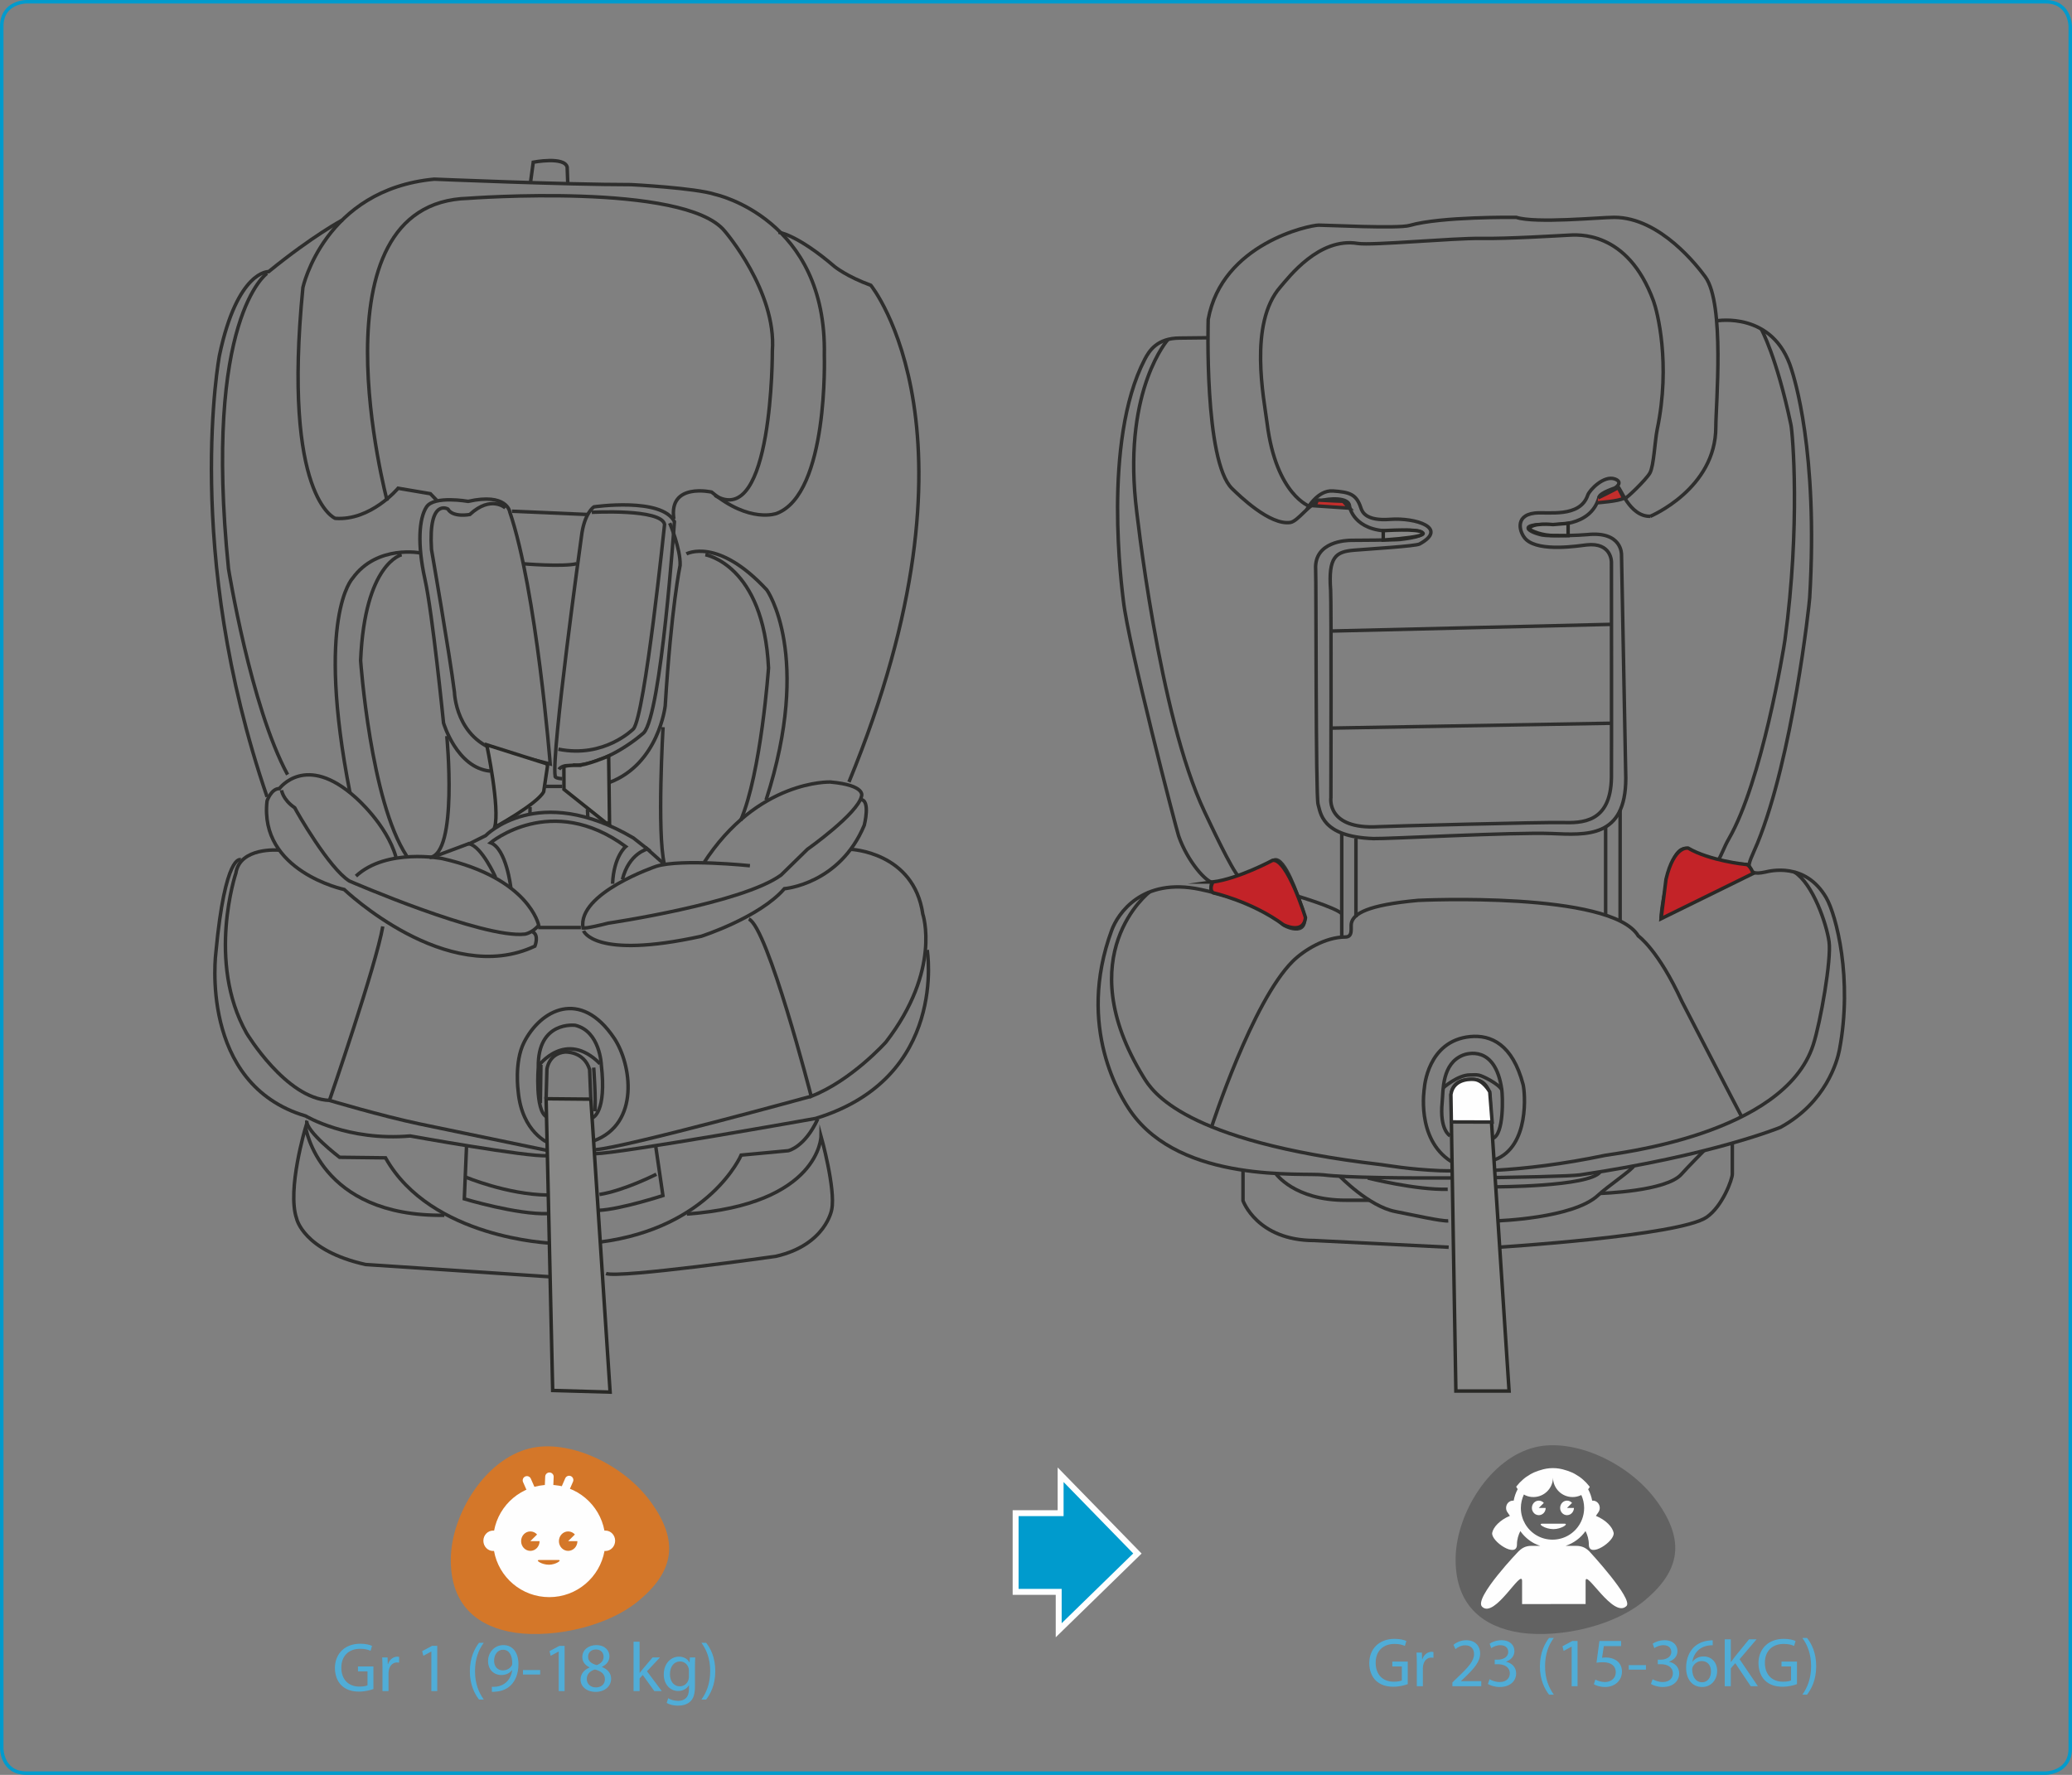 <?xml version="1.0" encoding="UTF-8"?>
<!DOCTYPE svg PUBLIC "-//W3C//DTD SVG 1.1//EN" "http://www.w3.org/Graphics/SVG/1.1/DTD/svg11.dtd">
<!-- Creator: CorelDRAW 2017 -->
<svg xmlns="http://www.w3.org/2000/svg" xml:space="preserve" width="105mm" height="89.958mm" version="1.1" style="shape-rendering:geometricPrecision; text-rendering:geometricPrecision; image-rendering:optimizeQuality; fill-rule:evenodd; clip-rule:evenodd"
viewBox="0 0 10810.77 9262.06"
 xmlns:xlink="http://www.w3.org/1999/xlink">
 <rect x="0" y="0" width="10810.77" height="9262.06" fill="#808080" stroke="none"/>
 <defs>
  <style type="text/css">
   <![CDATA[
    .str2 {stroke:#FEFEFE;stroke-width:30.95;stroke-miterlimit:4}
    .str3 {stroke:#2E2E2D;stroke-width:18.16;stroke-miterlimit:22.926}
    .str4 {stroke:#292926;stroke-width:18.16;stroke-miterlimit:22.926}
    .str0 {stroke:#009BCD;stroke-width:18.16;stroke-miterlimit:4}
    .str1 {stroke:#FEFEFE;stroke-width:44.27;stroke-linecap:round;stroke-linejoin:round;stroke-miterlimit:10}
    .fil0 {fill:none;fill-rule:nonzero}
    .fil2 {fill:#FEFEFE;fill-rule:nonzero}
    .fil6 {fill:#888887;fill-rule:nonzero}
    .fil1 {fill:#626262;fill-rule:nonzero}
    .fil3 {fill:#D47729;fill-rule:nonzero}
    .fil7 {fill:#C42E2C;fill-rule:nonzero}
    .fil8 {fill:#C32328;fill-rule:nonzero}
    .fil5 {fill:#50ADD7;fill-rule:nonzero}
    .fil4 {fill:#009BCD;fill-rule:nonzero}
   ]]>
  </style>
 </defs>
 <g id="图层_x0020_1">
  <path class="fil0 str0" d="M137.77 9.08c0,0 -128.69,0 -128.69,128.69l0 8986.52c0,0 0,128.69 128.69,128.69l10535.24 0c0,0 128.68,0 128.68,-128.69l0 -8986.52c0,0 0,-128.69 -128.68,-128.69l-10535.24 0z"/>
  <path class="fil1" d="M8009.52 7552.3c-236.6,57.68 -409.75,345.96 -414.65,574.21 -4.83,228.21 117.75,348.36 304.27,387.66 186.51,39.23 500.56,-9.84 684.67,-164.43 184.01,-154.59 208.48,-311.65 61.27,-515.23 -147.21,-203.69 -434.29,-331.32 -635.56,-282.22z"/>
  <path class="fil2" d="M8291.51 8094.65c-17.44,-17.11 -37.45,-27.53 -66.9,-27.76l-56.05 0c42.36,-14.16 78.75,-41.26 103.96,-77.11 9.7,19.18 17.36,42.93 17.36,70.32 0,74.56 137.99,-17.87 129.27,-61.86 -5.81,-29.17 -39.88,-66.21 -92.44,-87.9l11.7 -16.9c5.13,-6.61 8.43,-15.32 8.43,-24.47 0,-21.22 -16.09,-38.11 -36.04,-38.11l-3.52 0.29c-3.85,-21.21 -11.01,-41.15 -21.03,-59.6 3.35,-3.81 8.46,-12.24 8.46,-12.24l-2.76 -3.85c-9.51,-12.2 -20.52,-23.75 -32.22,-33.96 -11.77,-10.53 -24.84,-19.47 -38.57,-27.32 -13.37,-7.96 -27.9,-14.35 -42.72,-19.18 -3.35,-1.05 -6.61,-2.03 -9.96,-3.05 -20.99,-6.94 -42.89,-10.79 -66.17,-10.79 -22.99,0 -45.26,3.85 -65.71,10.79 -3.52,0.72 -6.87,1.78 -10.2,3.05 -15.04,4.83 -29.35,11.22 -42.9,19.18 -13.77,7.85 -26.63,16.78 -38.32,27.32 -11.77,10.2 -22.76,21.76 -32.22,33.96l-2.24 3.13c2.24,4.31 5.08,8.64 7.85,12.49 -10,18.38 -17.07,38.87 -20.92,60.08l-3.53 -0.29c-19.93,0 -36.07,16.89 -36.07,38.11 0,9.15 3.06,17.86 8.46,24.47l11.41 16.9c-26.22,10.71 -47.72,25.53 -63.57,41.15 -15.79,15.58 -25.61,32.17 -28.65,46.74 -8.94,43.98 129.05,136.42 129.05,61.86 0,-27.39 7.96,-51.14 17.66,-70.32 18.88,26.84 43.7,48.81 72.57,64.14 9.96,5.23 20.45,9.37 31.24,12.96l-46.41 0c-29.79,0.23 -48.45,11.01 -65.61,27.76 6.11,-7.38 -236.37,244.88 -191.56,289.74 65.48,65.52 208.85,-203.91 208.85,-133.89l0 120.12 331.44 -0.07 0 -120.7c0,-62.98 145.29,199.08 213.38,130.97 36.68,-36.68 -194.79,-286.18 -194.79,-286.18zm-334.05 -142.67c-6.68,-11.48 -11.98,-23.76 -15.62,-36.8 -4.4,-14.57 -6.68,-29.89 -6.68,-45.69 0,-25.13 5.92,-49.11 15.84,-70.61 4.9,2.87 7.95,4.43 7.95,4.43 12.76,5.89 26.81,8.94 41.41,8.94 55.97,0 101.45,-44.72 102.47,-100.47 0.98,55.75 46.24,100.47 102.21,100.47 14.57,0 28.37,-3.05 40.86,-8.46 0,0 1.56,-0.76 4.61,-2.25 9.51,20.63 14.82,43.7 14.82,67.96 0,21.21 -4.1,41.34 -11.18,59.79l-0.29 0.22c-2.54,6.9 -5.6,13.55 -9.24,19.72l0 0.23c-28.08,50.84 -82.01,85.07 -144.37,85.07 -61.07,0 -114.2,-32.95 -142.78,-82.52z"/>
  <path class="fil2" d="M8064.71 7869.7l0 -0.73 -35.95 0 26.3 -26.07c-6.65,-7.45 -15.8,-11.99 -26.3,-11.99 -20.02,0 -36.04,17.07 -36.04,38.06l0 0.73c0.19,8.94 3.3,17.11 8.65,23.54 2.83,3.85 6.38,6.9 10.49,9.15 5.13,2.87 11.01,4.4 16.9,4.4 19.64,0 35.74,-16.6 35.95,-37.09z"/>
  <path class="fil2" d="M8175.88 7906.79c6.39,0 12.27,-1.78 17.4,-4.61 3.81,-2.32 7.44,-5.37 10.2,-8.94 5.09,-6.38 8.42,-14.6 8.72,-23.54l0 -0.72 -36.32 0 26.4 -26.12c-6.68,-7.37 -15.91,-11.98 -26.4,-11.98 -19.65,0 -35.75,17.11 -35.75,38.11l0 0.72c0.26,20.49 16.31,37.09 35.75,37.09z"/>
  <path class="fil2" d="M8162.33 7951.21l-115 0c-27.53,0 14.13,28.37 57.75,28.37 41.91,0 82.09,-28.37 57.25,-28.37z"/>
  <path class="fil3" d="M2764.5 7558.12c-235.18,57.39 -407.35,344.01 -412.25,570.8 -4.8,226.8 117.14,346.41 302.44,385.34 185.43,39.01 497.57,-9.77 680.6,-163.38 182.88,-153.71 207.29,-309.86 60.95,-512.24 -146.38,-202.49 -431.76,-329.33 -631.75,-280.51z"/>
  <path class="fil2" d="M3158.79 7987.17c-1.78,0 -3.56,0.14 -5.13,0.29 -25.25,-135.92 -144.34,-239 -287.74,-239 -143.58,0 -262.75,103.08 -287.92,239 -1.64,-0.14 -3.35,-0.29 -5.13,-0.29 -28,0 -50.85,23.75 -50.85,53.21 0,29.35 22.85,53.28 50.85,53.28 1.56,0 3.2,-0.14 4.68,-0.29 24.2,137.12 144.16,241.14 288.36,241.14 143.8,0 263.77,-104.02 288.18,-241.14 1.41,0.14 3.05,0.29 4.68,0.29 28,0 50.78,-23.93 50.78,-53.28 0,-29.46 -22.77,-53.21 -50.78,-53.21z"/>
  <path class="fil3" d="M2815.36 8042.3c0,28.15 -21.57,50.78 -48.24,50.78 -26.7,0 -48.16,-22.63 -48.16,-50.78 0,-28 21.47,-50.68 48.16,-50.68 13.77,0 26.3,6.03 35.06,15.99l-35.06 34.69 48.24 0z"/>
  <path class="fil3" d="M3012.72 8042.3c0,28.15 -21.65,50.78 -48.38,50.78 -26.59,0 -48.16,-22.63 -48.16,-50.78 0,-28 21.57,-50.68 48.16,-50.68 13.91,0 26.33,6.03 35.19,15.99l-35.19 34.69 48.38 0z"/>
  <path class="fil3" d="M2864.03 8165.38c-37.88,0 -74.13,-24.77 -50.16,-24.77l99.75 0c21.28,0 -13.48,24.77 -49.59,24.77z"/>
  <path class="fil0 str1" d="M2767.12 7765.48l-17.8 -40.35m115.54 25.17l1.85 -44.14m85.14 57.53l17.59 -40.49"/>
  <polygon class="fil4" points="5533.83,7695.82 5533.83,7896.24 5299.07,7896.24 5299.07,8307.04 5523.83,8307.04 5523.83,8507.31 5934.56,8106.73 "/>
  <polygon class="fil0 str2" points="5533.83,7695.82 5533.83,7896.24 5299.07,7896.24 5299.07,8307.04 5523.83,8307.04 5523.83,8507.31 5934.56,8106.73 "/>
  <path class="fil5" d="M1948.35 8696.29l-80.62 0 0 25.43 49.73 0 0 73c-7.31,3.6 -21.42,6.59 -42.11,6.59 -57.04,0 -94.41,-36.76 -94.41,-98.84 0,-61.36 38.82,-98.43 98.43,-98.43 24.61,0 40.98,4.74 54.05,10.5l7.62 -25.74c-10.5,-5.05 -32.64,-11.22 -60.95,-11.22 -82.16,0 -132.2,53.33 -132.61,126.33 0,38.2 13.08,70.84 34.18,91.22 23.89,22.86 54.47,32.33 91.53,32.33 33.05,0 60.95,-8.34 75.16,-13.49l0 -117.68zm47.26 128.6l31.51 0 0 -93.69c0,-5.46 0.82,-10.5 1.54,-14.93 4.32,-23.99 20.28,-40.98 42.83,-40.98 4.32,0 7.62,0.31 10.91,1.03l0 -30.17c-2.99,-0.72 -5.46,-1.03 -9.16,-1.03 -21.42,0 -40.67,14.83 -48.6,38.51l-1.44 0 -1.13 -34.49 -28 0c1.13,16.27 1.54,34.08 1.54,54.77l0 120.98zm255.03 0l30.78 0 0 -236.09 -27.18 0 -51.58 27.59 6.18 24.3 41.08 -22.14 0.72 0 0 206.33zm248.44 -252.04c-22.86,30.48 -47.26,77.01 -47.57,148.57 0,70.73 24.71,117.27 47.57,147.44l25.02 0c-25.74,-36.34 -45.71,-82.78 -45.71,-147.44 0,-65.79 19.25,-113.05 45.71,-148.57l-25.02 0zm67.23 255.65c7.62,0.41 17.81,0 29.34,-1.75 25.43,-2.99 50.55,-13.8 68.67,-31.61 23.27,-22.55 40.67,-58.89 40.67,-110.78 0,-60.33 -29.76,-99.56 -78.04,-99.56 -48.29,0 -80.62,39.23 -80.62,83.91 0,40.36 27.18,72.28 69.7,72.28 23.58,0 42.52,-9.47 55.6,-25.43l1.03 0c-4.32,28 -15.55,48.7 -31.2,62.81 -13.49,12.77 -30.89,20.39 -49.42,22.96 -10.91,1.03 -18.84,1.75 -25.74,1.03l0 26.15zm58.07 -219.41c33.46,0 48.29,30.89 48.29,71.25 0,5.05 -1.03,8.75 -2.88,11.63 -8.34,14.11 -25.02,24.71 -46.43,24.71 -27.7,0 -45.41,-20.69 -45.41,-50.14 0,-33.46 19.25,-57.45 46.43,-57.45zm104.3 105.74l0 23.58 89.68 0 0 -23.58 -89.68 0zm186.36 110.06l30.78 0 0 -236.09 -27.18 0 -51.58 27.59 6.18 24.3 41.08 -22.14 0.72 0 0 206.33zm193.25 4.02c44.99,0 80.21,-27.59 80.21,-68.67 0,-28.73 -18.12,-49.42 -47.57,-61.05l0 -1.03c29.03,-13.8 38.92,-35.21 38.92,-55.19 0,-29.45 -22.96,-58.17 -68.67,-58.17 -41.39,0 -73,25.43 -73,62.81 0,20.39 11.22,40.77 37.37,53.02l0.41 1.13c-29.14,12.36 -46.85,33.46 -46.85,63.22 0,34.49 29.76,63.94 79.18,63.94zm0.72 -23.27c-30.17,0 -48.39,-21.11 -47.26,-44.99 0,-22.55 14.93,-40.77 42.52,-48.7 31.92,9.06 51.89,22.86 51.89,51.58 0,24.3 -18.53,42.11 -47.16,42.11zm0.31 -197.99c28.73,0 39.95,19.67 39.95,38.51 0,21.42 -15.55,36.04 -35.93,42.93 -27.28,-7.31 -44.99,-19.97 -44.99,-43.65 0,-20.28 14.52,-37.79 40.98,-37.79zm227.75 -40.67l-31.51 0 0 257.91 31.51 0 0 -66.1 16.37 -18.12 60.64 84.22 38.92 0 -77.43 -103.47 67.95 -72.28 -38.51 0 -51.58 60.64c-5.05,6.18 -11.22,13.8 -15.55,19.97l-0.82 0 0 -162.78zm262.34 82.16l-1.44 26.46 -0.72 0c-7.62,-14.52 -24.4,-30.48 -54.88,-30.48 -40.26,0 -79.18,33.77 -79.18,93.28 0,48.7 31.2,85.77 74.85,85.77 27.18,0 46.13,-13.08 55.91,-29.45l0.72 0 0 19.67c0,44.27 -23.99,61.36 -56.63,61.36 -21.83,0 -39.95,-6.59 -51.58,-13.8l-8.03 24.3c14.21,9.47 37.48,14.52 58.48,14.52 22.14,0 46.85,-5.05 63.94,-21 17.09,-15.24 25.12,-39.95 25.12,-80.31l0 -102.03c0,-21.42 0.72,-35.62 1.44,-48.29l-28 0zm-5.05 100.9c0,5.46 -0.72,11.63 -2.57,17.09 -6.9,20.39 -24.71,32.74 -44.27,32.74 -34.59,0 -51.99,-28.73 -51.99,-63.22 0,-40.67 21.83,-66.51 52.3,-66.51 23.27,0 38.92,15.24 44.68,33.77 1.44,4.43 1.85,9.06 1.85,14.52l0 31.61zm89.99 118.82c23.27,-30.89 47.67,-77.01 47.67,-148.16 0,-71.56 -24.4,-118.09 -47.67,-147.85l-24.61 0c26.15,35.93 45.71,82.47 45.71,147.44 0,65.38 -19.97,112.64 -45.71,148.57l24.61 0z"/>
  <path class="fil5" d="M7345.04 8670.85l-80.62 0 0 25.43 49.73 0 0 73c-7.31,3.6 -21.42,6.59 -42.11,6.59 -57.04,0 -94.41,-36.76 -94.41,-98.84 0,-61.36 38.82,-98.43 98.43,-98.43 24.61,0 40.98,4.74 54.05,10.5l7.62 -25.74c-10.5,-5.05 -32.64,-11.22 -60.95,-11.22 -82.16,0 -132.2,53.33 -132.61,126.33 0,38.2 13.08,70.84 34.18,91.22 23.89,22.86 54.47,32.33 91.53,32.33 33.05,0 60.95,-8.34 75.16,-13.49l0 -117.68zm47.26 128.6l31.51 0 0 -93.69c0,-5.46 0.82,-10.5 1.54,-14.93 4.32,-23.99 20.28,-40.98 42.83,-40.98 4.32,0 7.62,0.31 10.91,1.03l0 -30.17c-2.99,-0.72 -5.46,-1.03 -9.16,-1.03 -21.42,0 -40.67,14.83 -48.6,38.51l-1.44 0 -1.13 -34.49 -28 0c1.13,16.27 1.54,34.08 1.54,54.77l0 120.98zm336.37 0l0 -26.56 -106.05 0 0 -0.72 18.84 -17.4c49.73,-47.98 81.34,-83.19 81.34,-126.74 0,-33.77 -21.42,-68.67 -72.28,-68.67 -27.18,0 -50.45,10.19 -66.82,23.99l10.19 22.55c10.91,-9.16 28.73,-19.97 50.14,-19.97 35.21,0 46.85,22.14 46.85,46.13 -0.41,35.52 -27.59,66.1 -87.93,123.45l-25.02 24.3 0 19.67 150.73 0zm34.49 -11.94c11.63,7.62 34.9,15.96 61.36,15.96 56.73,0 86.07,-33.05 86.07,-70.84 0,-33.05 -23.58,-54.88 -52.61,-60.64l0 -0.72c29.03,-10.6 43.55,-31.3 43.55,-55.6 0,-28.73 -21,-56.32 -67.54,-56.32 -25.43,0 -49.42,9.06 -61.78,18.22l8.44 23.17c10.09,-7.21 28.31,-15.55 47.16,-15.55 29.45,0 41.39,16.68 41.39,35.52 0,28 -29.34,39.95 -52.61,39.95l-17.81 0 0 23.99 17.81 0c30.89,0 60.64,14.21 60.95,47.26 0.41,19.56 -12.36,45.71 -53.33,45.71 -22.14,0 -43.24,-9.06 -52.3,-14.83l-8.75 24.71zm318.97 -240.1c-22.86,30.48 -47.26,77.01 -47.57,148.57 0,70.73 24.71,117.27 47.57,147.44l25.02 0c-25.74,-36.34 -45.71,-82.78 -45.71,-147.44 0,-65.79 19.25,-113.05 45.71,-148.57l-25.02 0zm118.09 252.04l30.78 0 0 -236.09 -27.18 0 -51.58 27.59 6.18 24.3 41.08 -22.14 0.72 0 0 206.33zm257.91 -236.09l-113.05 0 -15.24 113.36c8.75,-1.13 19.25,-2.57 32.74,-2.57 47.16,0 67.54,21.83 67.85,52.3 0,31.61 -25.74,51.17 -55.91,51.17 -21.42,0 -40.67,-7.21 -50.45,-13.08l-8.03 24.4c11.33,7.21 33.05,14.52 58.89,14.52 51.17,0 87.82,-34.49 87.82,-80.62 0,-29.86 -15.24,-50.14 -33.77,-60.75 -14.52,-8.65 -32.64,-12.66 -50.86,-12.66 -8.65,0 -13.8,0.72 -19.25,1.44l9.16 -60.64 90.09 0 0 -26.87zm39.95 126.02l0 23.58 89.68 0 0 -23.58 -89.68 0zm115.83 98.12c11.63,7.62 34.9,15.96 61.36,15.96 56.73,0 86.07,-33.05 86.07,-70.84 0,-33.05 -23.58,-54.88 -52.61,-60.64l0 -0.72c29.03,-10.6 43.55,-31.3 43.55,-55.6 0,-28.73 -21,-56.32 -67.54,-56.32 -25.43,0 -49.42,9.06 -61.78,18.22l8.44 23.17c10.09,-7.21 28.31,-15.55 47.16,-15.55 29.45,0 41.39,16.68 41.39,35.52 0,28 -29.34,39.95 -52.61,39.95l-17.81 0 0 23.99 17.81 0c30.89,0 60.64,14.21 60.95,47.26 0.41,19.56 -12.36,45.71 -53.33,45.71 -22.14,0 -43.24,-9.06 -52.3,-14.83l-8.75 24.71zm322.26 -227.75c-5.87,0 -13.8,0.31 -23.27,1.75 -29.76,3.71 -55.91,15.65 -75.57,34.9 -23.27,23.27 -39.95,59.92 -39.95,106.46 0,61.36 33.05,100.59 83.5,100.59 49.11,0 78.46,-39.95 78.46,-83.19 0,-46.13 -29.34,-76.29 -71.14,-76.29 -26.15,0 -45.82,12.36 -57.04,27.28l-1.13 0c5.46,-38.92 32.02,-75.57 82.16,-83.91 9.06,-1.44 17.4,-1.85 23.99,-1.44l0 -26.15zm-55.29 218.99c-33.36,0 -51.17,-28.73 -51.89,-67.54 0,-5.87 1.44,-10.6 3.6,-14.21 8.75,-17.09 26.56,-29.03 45.82,-29.03 29.34,0 48.6,20.28 48.6,54.16 0,33.77 -18.53,56.63 -46.13,56.63zm118.09 20.69l31.61 0 0 -93.38 23.27 -26.87 80.62 120.26 37.37 0 -95.44 -140.95 88.55 -103.89 -39.23 0 -74.75 91.94c-6.18,7.93 -12.77,16.68 -19.25,26.15l-1.13 0 0 -118.09 -31.61 0 0 244.84z"/>
  <path class="fil5" d="M9375.79 8670.85l-80.62 0 0 25.43 49.73 0 0 73c-7.31,3.6 -21.42,6.59 -42.11,6.59 -57.04,0 -94.41,-36.76 -94.41,-98.84 0,-61.36 38.82,-98.43 98.43,-98.43 24.61,0 40.98,4.74 54.05,10.5l7.62 -25.74c-10.5,-5.05 -32.64,-11.22 -60.95,-11.22 -82.16,0 -132.2,53.33 -132.61,126.33 0,38.2 13.08,70.84 34.18,91.22 23.89,22.86 54.47,32.33 91.53,32.33 33.05,0 60.95,-8.34 75.16,-13.49l0 -117.68zm52.61 172.56c23.27,-30.89 47.67,-77.01 47.67,-148.16 0,-71.56 -24.4,-118.09 -47.67,-147.85l-24.61 0c26.15,35.93 45.71,82.47 45.71,147.44 0,65.38 -19.97,112.64 -45.71,148.57l24.61 0z"/>
  <path class="fil0 str3" d="M3515.91 2707.75c-28.51,-191.27 197,-139.91 197,-139.91 199.84,165.59 339.65,111.4 339.65,111.4 271.22,-102.79 248.37,-825.05 248.37,-825.05 14.34,-713.64 -568.01,-839.28 -568.01,-839.28 -102.78,-34.25 -439.64,-51.36 -439.64,-51.36 -348.25,0 -1027.72,-28.59 -1027.72,-28.59 -573.78,54.27 -685.14,565.25 -685.14,565.25 -108.46,1099.09 168.42,1204.72 168.42,1204.72 185.57,14.24 328.32,-157.02 328.32,-157.02l168.39 28.55 34.29 35.68"/>
  <path class="fil0 str3" d="M2020.04 2613.54c0,0 -413.92,-1555.81 422.53,-1578.65 0,0 1130.44,-85.61 1338.85,171.29 0,0 271.14,314.01 248.37,625.17 0,0 2.83,936.34 -299.8,753.67"/>
  <path class="fil0 str3" d="M2767.98 952.1l14.27 -105.62c0,0 162.79,-31.38 177,25.68l2.9 79.94"/>
  <path class="fil0 str3" d="M1787.36 1147.65c0,0 -154.15,81.33 -385.35,269.76 0,0 -162.76,-8.57 -256.98,436.77 0,0 -192.65,1019.15 248.37,2303.74"/>
  <path class="fil0 str3" d="M1500.48 4042.33c-192.69,-355.42 -308.3,-1074.8 -308.3,-1074.8 -132.76,-1310.3 201.25,-1541.53 201.25,-1541.53"/>
  <path class="fil0 str3" d="M4061.16 1211.89c0,0 94.22,8.57 294.06,179.83 0,0 62.84,51.39 188.41,97.05 0,0 633.7,776.52 -114.2,2592.1"/>
  <path class="fil0 str3" d="M2636.66 2650.64c0,0 -74.2,-68.5 -185.57,34.25 0,0 -88.47,17.11 -114.15,-28.51 0,0 -102.79,-59.93 -85.61,211.24 0,0 94.18,542.4 119.85,745.08 0,0 5.7,245.5 236.97,308.33l262.6 65.64c0,0 -71.37,-904.92 -211.24,-1316.02 0,0 -14.28,-99.92 -216.96,-54.26 0,0 -176.99,-31.38 -216.9,28.58 -40.03,59.93 -48.61,196.97 -8.62,376.8 39.96,179.87 97.06,750.81 97.06,750.81 0,0 68.54,234.09 242.7,251.2"/>
  <line class="fil0 str3" x1="2670.93" y1="2667.81" x2="3067.7" y2= "2684.92" />
  <path class="fil0 str3" d="M2933.55 4063.71c-42.78,-2.83 -37.09,-14.27 -37.09,-14.27 -20,-119.87 136.98,-1247.48 136.98,-1247.48 14.34,-125.56 65.7,-157.01 65.7,-157.01 0,0 353.99,-51.4 419.66,77.08 0,0 -68.5,1004.87 -159.89,1101.89 0,0 -194.1,177 -391.11,171.29 0,0 -37.09,-2.83 -51.36,19.97"/>
  <path class="fil0 str3" d="M3087.71 2673.48c0,0 362.56,-19.97 379.74,62.81 0,0 -102.79,999.14 -162.73,1067.64 0,0 -151.31,154.15 -391.18,105.63"/>
  <path class="fil0 str3" d="M3494.34 2729.77c0,0 57.03,134.18 54.2,219.82 0,0 -46.31,219.9 -77.73,733.81 0,0 -33.55,302.45 -290.5,399.54"/>
  <path class="fil6" d="M2539.62 3886.75c0,0 69.88,330.82 41.37,430.78 0,0 224.29,-123.39 255.74,-186.18l19.8 -133.27 -3.2 -12.03 -313.71 -99.3z"/>
  <path class="fil0 str4" d="M2539.62 3886.75c0,0 69.88,330.82 41.37,430.78 0,0 224.29,-123.39 255.74,-186.18l19.8 -133.27 -3.2 -12.03 -313.71 -99.3z"/>
  <path class="fil0 str3" d="M2729.45 2941.86c0,0 205.51,17.1 278.3,0"/>
  <path class="fil0 str3" d="M2198.46 2886.17c0,0 -231.18,-47.11 -359.66,132.71 0,0 -192.76,201.26 -12.86,1117.66"/>
  <path class="fil0 str3" d="M2095.67 2894.75c0,0 -192.68,42.82 -214.11,552.34 0,0 51.44,732.25 239.87,1019.15"/>
  <path class="fil0 str3" d="M3581.59 2890.46c0,0 162.69,-89.93 419.63,188.39 0,0 239.75,338.3 -4.25,1096.23"/>
  <path class="fil0 str3" d="M3680.07 2894.75c0,0 304.05,51.36 329.73,590.95 0,0 -38.57,548.06 -145.65,796.43"/>
  <path class="fil0 str3" d="M3459.51 3794.71c0,0 -32.07,550.19 6.47,712.95"/>
  <path class="fil0 str3" d="M2331.19 3841.06c0,0 59.92,616.67 -89.9,633.75"/>
  <path class="fil0 str3" d="M2065.73 4471.98c-48.52,-171.32 -211.25,-311.13 -211.25,-311.13 -259.74,-234.13 -396.77,-45.69 -396.77,-45.69 -42.86,0 -64.29,64.18 -64.29,64.18 -42.76,368.26 402.51,462.48 402.51,462.48 0,0 535.35,512.39 994.97,295.47 0,0 22.77,-57.13 -11.51,-74.2"/>
  <path class="fil0 str3" d="M1469.12 4123.7c0,0 5.67,48.52 68.54,91.35 11.34,22.85 179.83,316.88 285.45,382.58 0,0 696.51,302.57 916.36,276.89 0,0 37.09,-5.67 71.34,-45.69 0,0 -48.49,-245.54 -502.4,-348.26 0,0 -291.2,-57.09 -451.09,91.31"/>
  <path class="fil0 str3" d="M2585.3 4577.61c0,0 -71.37,-159.9 -137.04,-174.17l85.61 -42.86c0,0 271.22,-281.82 770.78,12.2l73.48 57.76c0,0 -96.33,21.43 -130.61,158.46"/>
  <path class="fil0 str3" d="M2665.18 4631.81c0,0 -22.77,-202.68 -105.55,-234.03 0,0 316.8,-265.54 705.08,19.9 0,0 -62.79,51.44 -68.54,194.18"/>
  <path class="fil0 str3" d="M3912.75 4517.66c0,0 -356.83,-37.09 -488.13,2.83 0,0 -413.96,139.91 -382.62,322.58 0,0 20.02,2.9 131.42,-25.68 0,0 699.3,-102.72 902.02,-251.21l137.04 -134.14c0,0 262.61,-185.6 282.61,-276.95 0,0 25.69,-57.13 -162.64,-74.2 0,0 -379.74,-14.31 -662.4,425.37"/>
  <path class="fil0 str3" d="M3044.93 4857.41c0,0 54.19,151.24 613.69,28.51 0,0 302.67,-97.05 433.97,-248.37 0,0 288.29,-22.85 416.76,-331.15 0,0 34.29,-134.14 -19.97,-134.14"/>
  <path class="fil0 str3" d="M1453.37 4436.29c0,0 -201.26,-17.17 -222.69,119.91 0,0 -154.15,462.44 55.68,834.96 0,0 205.55,342.59 432.55,351.16 0,0 244.01,-706.57 278.3,-907.83"/>
  <path class="fil0 str3" d="M4438 4432.04c0,0 329.73,12.86 376.84,338.26 0,0 98.46,291.19 -192.76,667.96 0,0 -179.83,201.25 -389.59,282.62 0,0 -227.02,-882.07 -325.49,-924.9"/>
  <line class="fil0 str3" x1="2807.99" y1="4840.23" x2="3030.68" y2= "4840.23" />
  <path class="fil0 str3" d="M1255.01 4486.24c0,0 -79.94,-34.18 -128.46,482.47 0,0 -91.39,689.42 468.15,854.97 0,0 219.82,132.76 545.3,104.21 0,0 616.56,111.33 713.61,102.75"/>
  <path class="fil0 str3" d="M1718.9 5742.32c0,0 266.97,79.94 469.58,122.73l673.72 139.88"/>
  <path class="fil0 str3" d="M4837.68 4957.29c0,0 111.36,667.99 -582.35,879.24 0,0 -1014.17,181.25 -1151.25,184.08"/>
  <path class="fil0 str3" d="M4232.48 5720.89c0,0 -969.9,266.96 -1124.05,278.37"/>
  <path class="fil0 str3" d="M2872.89 6662.99l-965.65 -64.29c-325.41,-72.76 -359.66,-239.76 -359.66,-239.76 -51.37,-149.9 47.1,-476.72 47.1,-476.72 0,0 68.51,468.15 723.64,459.61"/>
  <path class="fil0 str3" d="M3161.91 6645.82c72.78,25.68 886.4,-89.89 886.4,-89.89 261.22,-59.93 291.22,-244.09 291.22,-244.09 21.36,-107.08 -55.68,-382.54 -55.68,-382.54 0,0 -4.32,355.45 -700.13,406.07"/>
  <path class="fil0 str3" d="M2863.68 5965c0,0 -139.91,-54.26 -159.9,-268.38 0,0 -21.5,-153.56 29.93,-256.13 85.75,-170.97 295.48,-284.76 471.06,-22.16 89.56,133.95 136.35,445.44 -107.08,535.26"/>
  <path class="fil0 str3" d="M2809.41 5562.48c0,0 141.32,-192.76 321.15,-11.4"/>
  <path class="fil0 str3" d="M3092.32 5832.28c0,0 73.91,-24.63 44.96,-276.23 0,0 -6.39,-174.45 -135.92,-205.55 0,0 -197.01,-25.68 -192.76,218.37 0,0 -18.16,225.88 42.86,259.09"/>
  <path class="fil0 str3" d="M3130.56 6481.66c573.77,-74.2 736.49,-453.88 736.49,-453.88l245.47 -22.85c0,0 85.72,-17.1 154.15,-165.59"/>
  <path class="fil0 str3" d="M2876.45 6487.41c0,0 -627.97,-22.85 -864.97,-445.37l-239.72 -2.83c0,0 -176.38,-134.14 -171.32,-191.24"/>
  <path class="fil0 str3" d="M2433.99 5985.01l-11.41 271.14c0,0 274.08,82.78 436.76,77.12"/>
  <path class="fil0 str3" d="M3421.7 5985.01l37.09 254.04c0,0 -219.75,71.37 -333.98,77.03"/>
  <path class="fil0 str3" d="M2428.32 6142c0,0 216.95,91.39 428.19,94.22"/>
  <path class="fil0 str3" d="M3424.6 6127.67c0,0 -168.49,85.68 -296.97,105.63"/>
  <polygon class="fil6" points="2849.35,5733.73 2883.6,7256.05 3183.33,7264.55 3082.75,5735.87 "/>
  <polygon class="fil0 str4" points="2849.35,5733.73 2883.6,7256.05 3183.33,7264.55 3082.75,5735.87 "/>
  <path class="fil0 str3" d="M2849.35 5733.73l4.25 -154.15c0,0 8.61,-81.36 94.22,-89.89 0,0 98.46,-5.73 128.46,91.31l6.47 154.87"/>
  <path class="fil0 str3" d="M3097.71 5571.07c0,0 12.86,182.66 5.67,228.35"/>
  <line class="fil0 str3" x1="2822.25" y1="5556.74" x2="2819.35" y2= "5756.58" />
  <path class="fil6" d="M3012.29 3993.63c-63.56,0 -70.17,7.3 -70.17,7.3l0.5 118.33 217.93 174.02 19.72 4.54 -4.54 -352.62c0,0 -122.58,51.43 -163.45,48.42z"/>
  <path class="fil0 str4" d="M3012.29 3993.63c-63.56,0 -70.17,7.3 -70.17,7.3l0.5 118.33 217.93 174.02 19.72 4.54 -4.54 -352.62c0,0 -122.58,51.43 -163.45,48.42z"/>
  <line class="fil0 str3" x1="2839.34" y1="4103.72" x2="2933.56" y2= "4103.72" />
  <line class="fil0 str3" x1="2451.08" y1="4400.62" x2="2279.14" y2= "4464.83" />
  <line class="fil0 str3" x1="3458.8" y1="4503.41" x2="3367.49" y2= "4422.04" />
  <line class="fil0 str3" x1="2765.56" y1="4211.55" x2="2765.13" y2= "4246.45" />
  <line class="fil0 str3" x1="3065.21" y1="4223.69" x2="3066.99" y2= "4267.89" />
  <path class="fil0 str3" d="M8610.82 2694.2c0,0 341.57,-143.29 341.57,-465.79 0,-114.82 47.83,-642.68 -54.89,-783.61 -35.99,-49.36 -234.13,-310.59 -475.45,-310.59 -71.67,0 -409.27,32.69 -511.19,0l-6.32 0c0,0 -387.92,-4.61 -549.44,42.21 -60.58,17.5 -426.85,-1.56 -474.68,-1.56 -47.73,0 -504.87,95.57 -576.54,492.13 0,0 -22.33,738.96 124.22,882.33 38.25,37.41 197.52,192.65 303.8,177.17 40.28,-5.88 97.52,-96 151.71,-111.87 54.12,-15.92 153.68,-19.94 157.64,25.46 2,22.59 39.88,146.84 252.07,129.37 140.53,-11.54 192.29,25.07 12.31,45.77 -27.78,3.27 -230.9,4.4 -254.79,4.4 -23.9,0 -194.76,4.84 -186.37,151.75 3.12,55.1 0,1188.05 12.72,1226.3 12.75,38.21 13.62,168.82 288.29,178.42 69.95,2.4 731.11,-34.21 929.32,-26.34 180.78,7.16 387.85,26.41 387.85,-289.09l-22.37 -1165.75c0,0 4.76,-124.25 -178.42,-105.14 -34.9,3.67 -198.53,9.99 -234.85,2.39 -75.58,-15.91 -128.91,-58.11 25.53,-54.88 27.24,0.55 227.69,17.87 270.7,-143.4 6.47,-24.11 86.82,-48.52 97.97,-52.52 11.15,-3.99 59.75,156.08 169.63,152.84z"/>
  <path class="fil0 str3" d="M6818.28 2659.26c0,0 54.13,-103.63 136.98,-97.23 82.88,6.39 121.06,14.34 144.96,87.61 7.01,21.71 25.53,70.02 152.87,60.51 132.14,-9.88 305.83,45 153.65,128.62 -20.16,11.08 -259.41,25.61 -340.37,32.22 -96.76,7.96 -136.57,33.49 -123.79,208.64 4.04,55.82 1.49,1083 1.49,1083 0,0 -25.39,167.27 248.51,151.39 52.49,-3.12 854.4,-24.01 957.12,-21.57 102.78,2.36 254.03,3.55 258.03,-234.9 0.98,-58.94 0,-1124.45 0,-1124.45 0,0 1.27,-103.88 -128.98,-89.56 -39.89,4.36 -243.68,38.21 -315.42,-27.46 -32.4,-29.79 -66.8,-125.82 44.63,-138.56 66.76,-7.63 235.73,27.06 276.37,-93.97 8.68,-25.75 84.45,-105.91 142.53,-83.61 44.96,17.29 0,46.31 0,46.31"/>
  <path class="fil0 str3" d="M8477.94 2600.63c3.42,5.59 109.81,-95.93 130.54,-132.5 20.71,-36.68 25.97,-169.37 38.18,-227.82 71.7,-344 -0.44,-617.71 -19.18,-668.9 -136.13,-372.66 -398.89,-346.41 -446.72,-344.01 -47.73,2.37 -315.31,19.11 -453.88,16.71 -138.53,-2.36 -570.91,38.06 -642.64,26.3 -203.04,-33.48 -361.29,178.52 -403.71,226.94 -167.23,191.12 -85.29,585.43 -69.27,711.9 47.76,377.46 224.54,434.45 224.54,434.45"/>
  <path class="fil0 str3" d="M8956.5 1674.39c0,0 296.9,-52.81 390.61,252.8 11.84,38.54 140.46,425.41 95.05,1192.23 -2.1,35.82 -88.37,828.98 -272.34,1280.49 -22.99,56.4 -52.56,108.67 -41.84,129.05 10.79,20.26 19.14,35.81 83.61,21.5 19.25,-4.28 206.67,-54.99 316.55,133.78 52.52,90.18 139.4,424.46 69.3,793.92 -11.41,60.22 -70.06,273.9 -307.35,404.56 0,0 -356.42,146.52 -1046.4,248.36 -89.1,13.19 -1108.54,28.74 -1337.8,0 -104.29,-13.03 -742.2,47.85 -1006.59,-331.21 -47.79,-68.61 -286.68,-436.37 -98.69,-946 31.09,-84.2 156.08,-277.18 461.83,-212.59 87.82,18.41 332.86,80.38 428.41,180.73 16.82,17.62 159.28,77.98 101.96,-86.04 -22.3,-63.71 -89.17,-264.39 -143.4,-248.44 0,0 -171.94,106.71 -313.68,119.45 -39.66,3.63 -141.76,-114.7 -186.37,-245.24 -13.08,-38.51 -262.78,-998.63 -288.24,-1227.93 -6.03,-54.19 -111.52,-828.17 111.46,-1258.18 23.69,-45.62 65.31,-111.47 183.17,-111.47 34.33,0 146.92,-1.6 146.92,-1.6"/>
  <path class="fil0 str3" d="M6094.26 1771.26c0,0 -228.35,254.03 -169.4,844.92 4.53,45.41 121.02,1116.39 359.87,1619.69 27.53,57.89 142.96,306.12 179.76,340.19"/>
  <path class="fil0 str3" d="M9189.26 1716.77c0,0 80.09,142.93 155.03,499.64 9.15,43.77 50.05,523.18 -31.17,1122.78 -6.58,48.81 -121.24,740.64 -292.21,1036.94 -27.72,48.16 -39.99,90.67 -57.46,114.56"/>
  <path class="fil0 str3" d="M6321.84 4604.28c0,0 -6.75,40.65 0,50.71"/>
  <path class="fil0 str3" d="M9126.06 4512.77c0,0 -229.33,-12.49 -297.8,-68.25 -68.54,-55.75 -101.59,50.92 -113.5,90.38 -11.99,39.37 -48.02,193.48 -47.83,259.22"/>
  <path class="fil0 str3" d="M5997.28 4655.01c0,0 -422.82,327.8 -31.05,965.65 45.11,73.34 203.07,334.49 1235.12,456.27 41.8,4.91 145.5,24.92 309.9,32.14 29.79,1.28 190.54,2.22 243.46,0.07 14.61,-0.61 29.5,-1.34 44.68,-2.1 160.9,-8.9 352.65,-31.31 574.89,-77.84 49.33,-10.29 933.25,-105.15 1086.2,-576.54 38.51,-118.76 95.57,-445.99 82.78,-538.28 -12.71,-92.36 -84.41,-303 -180.62,-363.51"/>
  <path class="fil0 str3" d="M6771.95 4677.14c0,0 192.9,57.25 228.71,90.66"/>
  <line class="fil0 str3" x1="7000.67" y1="4347.33" x2="7000.67" y2= "4889.69" />
  <line class="fil0 str3" x1="8453.04" y1="4228.01" x2="8453.04" y2= "4806.25" />
  <line class="fil0 str3" x1="8377.49" y1="4775.75" x2="8377.49" y2= "4315.05" />
  <line class="fil0 str3" x1="7074.73" y1="4376.14" x2="7074.73" y2= "4786.75" />
  <path class="fil0 str3" d="M6321.84 5880.09c0,0 211.53,-653.58 423.14,-863.85 57.53,-57.09 169.63,-126.58 274.78,-126.58 40.94,0 26.73,-48.64 30.91,-70.94 9.74,-50.92 83.8,-96.25 348.91,-120.23 0,0 1007.34,-49.1 1148.32,185.57 0,0 103.52,71.73 227.74,342.44 0,0 295.04,571.08 311.64,600.87"/>
  <line class="fil0 str3" x1="6944.56" y1="3293.04" x2="8407.99" y2= "3258.03" />
  <line class="fil0 str3" x1="6944.56" y1="3799.53" x2="8407.99" y2= "3774.07" />
  <path class="fil6" d="M7217.18 2818.06l0 -48.67c0,0 190.03,-13.11 204.16,10.43 0,0 51.44,19.93 -204.16,38.24z"/>
  <path class="fil0 str4" d="M7217.18 2818.06l0 -48.67c0,0 190.03,-13.11 204.16,10.43 0,0 51.44,19.93 -204.16,38.24z"/>
  <path class="fil6" d="M8181.62 2794.79l0 -63.85 -78.74 6.47c0,0 -113.21,-11.77 -124.98,23.54 0,0 42.42,28.32 113.21,33.08l90.51 0.76z"/>
  <path class="fil0 str4" d="M8181.62 2794.79l0 -63.85 -78.74 6.47c0,0 -113.21,-11.77 -124.98,23.54 0,0 42.42,28.32 113.21,33.08l90.51 0.76z"/>
  <path class="fil0 str3" d="M6485.42 6110.43l0 155.2c0,0 73.31,207.87 371.87,207.87l701.27 35.05"/>
  <path class="fil0 str3" d="M7817.69 6508.55c0,0 946,-58.95 1086.97,-156.84 83.21,-57.83 133.76,-198.36 133.76,-224.54l0 -162.18"/>
  <path class="fil0 str3" d="M7808.68 6370.93c0,0 400.74,-12.06 529.79,-133.96 47.26,-44.6 181.75,-135.62 185.24,-152.59"/>
  <path class="fil0 str3" d="M8348.83 6227.56c0,0 345.56,-9.67 424.39,-100.4 27.02,-31.05 117.46,-122.66 117.46,-122.66"/>
  <path class="fil0 str3" d="M6656.18 6123.56c0,0 95.28,140.37 365.84,139.76 57.06,-0.14 124.36,0 124.36,0"/>
  <path class="fil0 str3" d="M6990.52 6138.02c0,0 151.18,157.14 289.67,184.23 96.84,18.97 238.42,51.14 276.09,48.68"/>
  <path class="fil0 str3" d="M7136.8 6147.25c0,0 250.55,63.57 416.72,58.74"/>
  <path class="fil0 str3" d="M7797.05 6193.44c0,0 492.81,0 551.77,-77.4"/>
  <path class="fil0 str3" d="M7798.54 6052.26c184.08,-67.96 158.32,-354.79 148.26,-392.93 -54.77,-208.22 -166.71,-260.57 -276.12,-249.85 -223.52,21.9 -238.86,267.29 -238.86,267.29 0,0 -46.01,265.87 139.48,384.21"/>
  <path class="fil0 str3" d="M7565.5 5926.63c0,0 -55.46,-27.76 -40.86,-175.29 5.88,-59.69 -2.47,-201.63 109.55,-245.47 15.51,-6.03 167.99,-58.37 201.51,181.17 4.36,30.37 13.22,233.77 -48.16,254.19"/>
  <path class="fil0 str3" d="M7530.17 5676.49c0,0 76.28,-66.99 139.12,-66.99 29.31,0 28.22,-2.1 47.55,1.35 18.01,3.34 101,43.7 118.88,76.2"/>
  <path class="fil6" d="M7596.14 7258.96l277.61 0 -101.19 -1548.21c0,0 -12.14,-81.44 -92.08,-77.19 -15.95,0.76 -100.18,-5.52 -109.51,79.95 -1.35,12.13 25.16,1545.45 25.16,1545.45z"/>
  <path class="fil0 str4" d="M7596.14 7258.96l277.61 0 -101.19 -1548.21c0,0 -12.14,-81.44 -92.08,-77.19 -15.95,0.76 -100.18,-5.52 -109.51,79.95 -1.35,12.13 25.16,1545.45 25.16,1545.45z"/>
  <line class="fil0 str3" x1="7572.73" y1="5852.14" x2="7781.87" y2= "5852.14" />
  <path class="fil2" d="M7572.45 5854.76l212.95 0.65 -12.46 -157.41c0,0 -33.49,-61.93 -81.79,-65.28 0,0 -106.79,-12.56 -120.96,78.38l2.25 143.66z"/>
  <path class="fil0 str3" d="M7572.45 5854.76l212.95 0.65 -12.46 -157.41c0,0 -33.49,-61.93 -81.79,-65.28 0,0 -106.79,-12.56 -120.96,78.38l2.25 143.66z"/>
  <path class="fil7" d="M7040.96 2651.71l-185.23 -12.57c0,0 17.4,-15.72 15.47,-29.86l92.22 4.73 43.01 1.56 4.68 3.16 29.85 32.98z"/>
  <path class="fil0 str3" d="M7040.96 2651.71l-185.23 -12.57c0,0 17.4,-15.72 15.47,-29.86l92.22 4.73 43.01 1.56 4.68 3.16 29.85 32.98z"/>
  <path class="fil7" d="M8336.34 2623.4c0,0 111.59,-7.81 135.23,-23.54l-28.32 -55.07 -33.06 17.33 -72.28 36.18 -1.56 25.1z"/>
  <path class="fil0 str3" d="M8336.34 2623.4c0,0 111.59,-7.81 135.23,-23.54l-28.32 -55.07 -33.06 17.33 -72.28 36.18"/>
  <path class="fil8" d="M6328.79 4602.65c0,0 -23.54,37.73 1.56,56.63 0,0 199.62,43.98 366.34,166.61 0,0 105.26,53.43 114.71,-37.74 0,0 -95.93,-309.71 -171.33,-298.71 0,0 -174.49,94.33 -311.28,113.21z"/>
  <path class="fil0 str4" d="M6328.79 4602.65c0,0 -23.54,37.73 1.56,56.63 0,0 199.62,43.98 366.34,166.61 0,0 105.26,53.43 114.71,-37.74 0,0 -95.93,-309.71 -171.33,-298.71 0,0 -174.49,94.33 -311.28,113.21z"/>
  <path class="fil8" d="M9105.05 4510.64c0,0 -183.93,-18.81 -297.11,-84.84 0,0 -73.11,-16.54 -115.54,162.68l-25.49 205.66 480.57 -236.31c0,0 -18.89,-51.87 -42.43,-47.19z"/>
  <path class="fil0 str4" d="M9105.05 4510.64c0,0 -183.93,-18.81 -297.11,-84.84 0,0 -73.11,-16.54 -115.54,162.68l-25.49 205.66 480.57 -236.31c0,0 -18.89,-51.87 -42.43,-47.19z"/>
 </g>
</svg>
